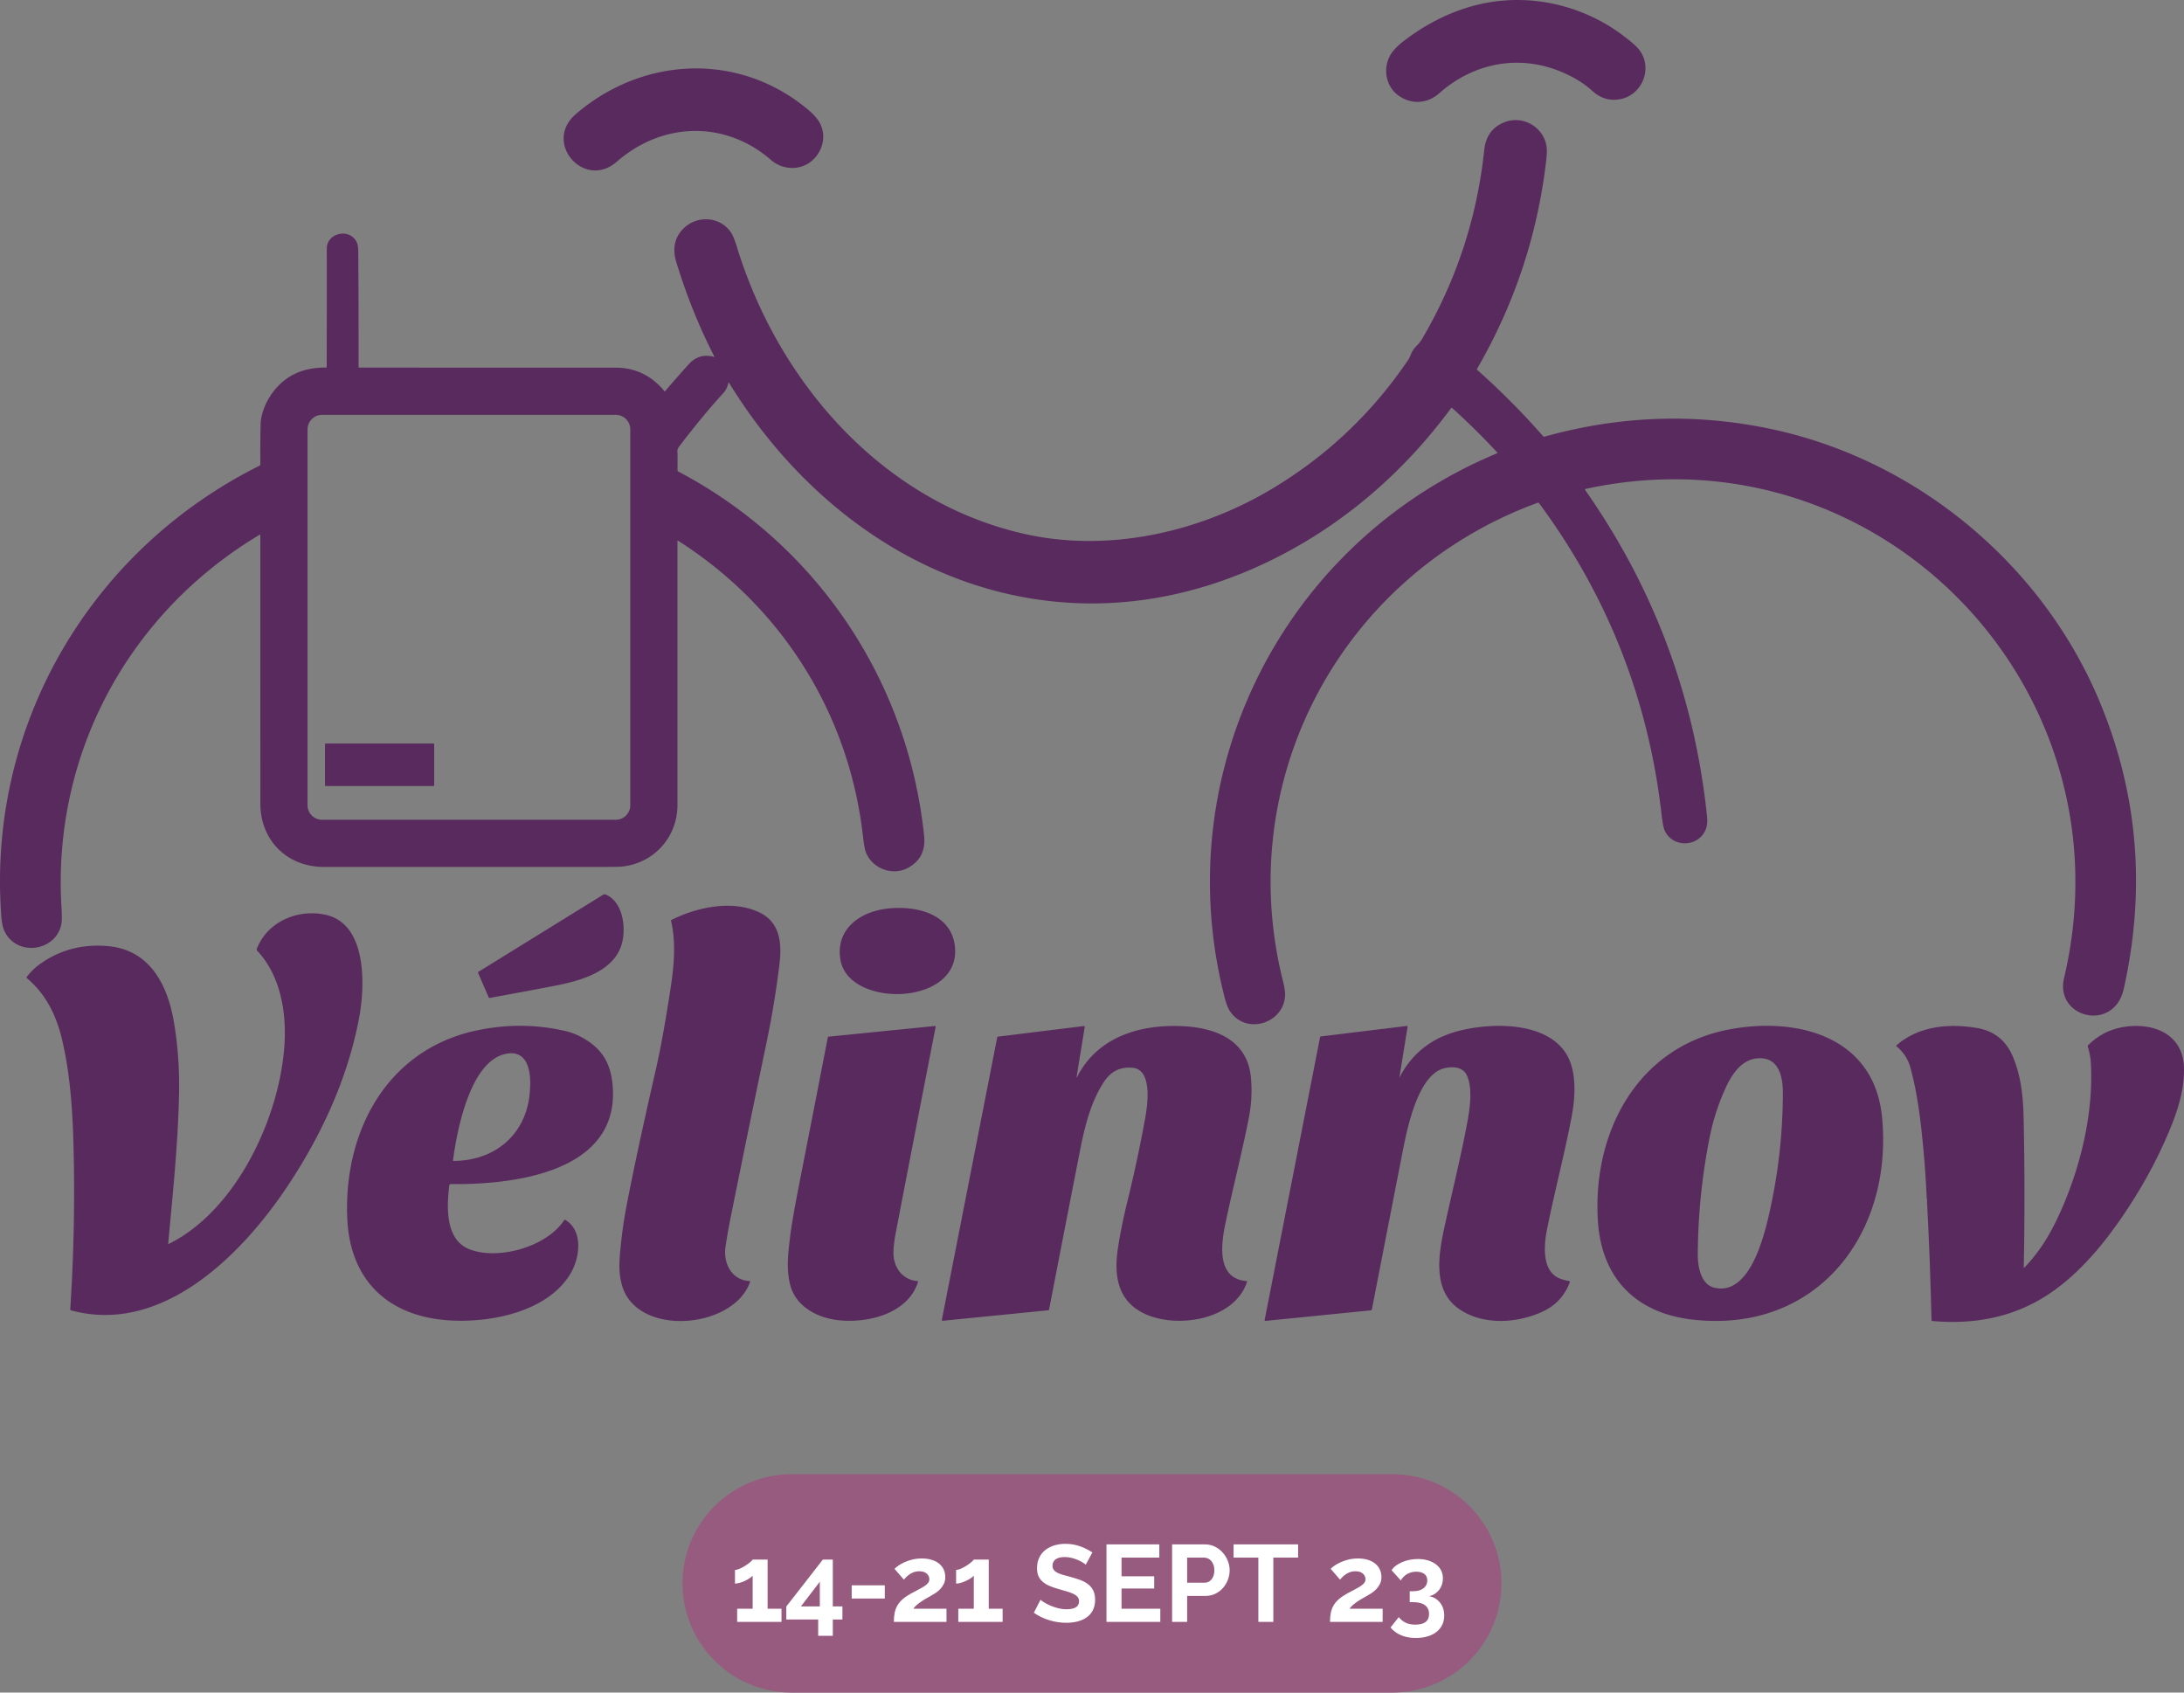 <svg xmlns="http://www.w3.org/2000/svg" style="isolation:isolate" viewBox="0 0 800 620"><rect x="0" y="0" width="800" height="620" fill="#808080" stroke="none"/><defs><clipPath id="a"><path d="M0 0h800v620H0z"/></clipPath></defs><g clip-path="url(#a)"><path d="M510.134 18.912q1.539-1.991 4.391-4.143c8.25-6.233 17.361-10.871 27.394-13.192 18.144-4.195 37.522.113 52.497 11.354q4.612 3.464 6.021 5.29c5.06 6.568 1.295 16.453-6.842 18.079q-5.786 1.152-10.381-3.043-4.646-4.247-11.819-7.155c-15.414-6.247-31.858-2.882-44.182 8.046-4.473 3.969-10.458 4.238-15.192.669-4.795-3.608-5.708-10.976-1.887-15.905ZM225.947 59.225c-11.924 10.433-27.182-6.99-15.028-17.431 24.621-21.156 59.714-22.804 84.947-1.73q3.209 2.682 4.421 4.964c2.643 4.977.931 11.046-3.469 14.328-4.259 3.182-10.302 2.808-14.357-.722-16.888-14.688-39.918-13.927-56.514.591Zm40.882 80.905q-.465 2.343-1.917 3.916-7.194 7.812-16.136 19.509-.704.917-.652 1.761c.144 2.317.022 4.716.053 7.046a.345.345 0 0 0 .195.313c50.681 26.668 84.213 76.471 90.133 133.481q.835 8.037-5.833 11.714c-5.66 3.117-13.132.348-15.488-5.642q-.578-1.46-1.113-6.146c-5.112-44.791-29.811-83.913-67.66-107.991q-.26-.165-.26.144 0 48.264.004 96.623c0 11.724-8.511 21.3-20.222 22.565q-1.361.148-8.689.148H118.721c-13.436 0-23.351-9.581-23.356-23.256q-.008-49.229-.008-98.414 0-.174-.148-.083c-48.233 28.759-76.18 80.631-72.667 136.832q.274 4.373-.118 6.12c-2.208 9.907-16.509 11.702-20.847 2.174q-.835-1.83-1.1-5.369c-5.203-69.737 32.562-133.997 94.471-164.93a.738.738 0 0 0 .413-.669q-.056-7.59.104-14.654c.07-3.082 1.418-6.82 3.1-9.576q6.864-11.254 20.887-11.102a.224.224 0 0 0 .156-.062.207.207 0 0 0 .065-.151q.048-21.669.026-43.334c-.004-5.777 8.277-7.677 10.92-2.487q.595 1.174.613 3.556.152 21.13.121 42.265c0 .12.1.217.222.217q46.929.048 93.863.026 10.841-.004 17.927 8.607a.186.186 0 0 0 .278.005q3.434-4.091 8.611-9.833 3.808-4.23 9.298-2.721.209.056.109-.139-8.251-16.045-13.919-34.523-2.017-6.577 1.569-11.198c4.686-6.047 14.062-6.164 18.448.269q.991 1.452 2.2 5.395c15.197 49.516 53.302 93.411 105.473 105.078 30.533 6.824 63.752-.509 90.642-16.64q30.115-18.066 49.842-47.299.426-.63.96-2.026c.904-2.343 2.73-3.273 3.939-5.329q18.939-32.184 22.869-69.416.782-7.424 7.255-10.076c6.707-2.743 14.366 1.543 15.557 8.707q.287 1.73-.104 5.125-4.717 40.883-25.369 76.48a.258.258 0 0 0 .057.334q12.932 11.476 24.156 24.313a.5.5 0 0 0 .517.156q41.222-11.493 82.382-2.925c53.42 11.123 99.575 49.202 120.744 99.474q21.348 50.702 9.051 105.743c-3.586 16.053-25.317 10.646-21.861-3.977 25.151-106.4-67.929-202.488-175.232-179.167a.28.28 0 0 0-.17.43q37.071 52.924 44.339 116.958c.413 3.643.799 6.043-.874 8.677-3.43 5.394-11.802 4.907-14.384-.97q-.613-1.399-1.13-5.933-7.203-63.035-44.869-113.941a.43.43 0 0 0-.491-.148c-71.433 26.142-111.924 100.774-93.328 175.146q.878 3.503.804 5.277c-.404 10.184-14.071 14.692-20.105 5.964q-1.143-1.657-2.043-5.151c-21.117-82.27 21.422-166.678 99.705-199.319a.246.246 0 0 0 .146-.175.245.245 0 0 0-.059-.221q-8.024-8.65-16.514-16.279a.205.205 0 0 0-.153-.045.205.205 0 0 0-.138.08c-19.122 25.999-44.273 46.777-73.928 59.431-75.462 32.193-150.094-2.482-190.664-68.768q-.108-.183-.152.026Zm-35.957 17.161a5.334 5.334 0 0 0-5.334-5.333H117.987a5.334 5.334 0 0 0-5.334 5.333v137.667a5.334 5.334 0 0 0 5.334 5.334h107.551a5.334 5.334 0 0 0 5.334-5.334V157.291Z" fill="#592A5E"/><path d="M119.285 272.36h39.52c.13 0 .235.105.235.235v15.08c0 .13-.105.235-.235.235h-39.52a.235.235 0 0 1-.235-.235v-15.08c0-.13.105-.235.235-.235Z" fill="#592a5e"/><path d="M221.986 327.716c5.96 2.669 7.173 11.094 6.086 16.723-2.147 11.141-14.905 14.736-24.877 16.661q-11.741 2.261-23.8 4.447a.356.356 0 0 1-.391-.208l-3.895-9.003a.255.255 0 0 1 .1-.326l45.639-28.216a1.242 1.242 0 0 1 1.138-.078Zm52.794 141.77c-5.947 17.405-41.535 20.465-46.951 1.313-.991-3.512-1.1-6.92-.778-10.88q.778-9.668 2.634-19.196 3.782-19.422 10.424-48.386 2.208-9.624 4.325-22.764c1.678-10.411 3.834-21.813 1.365-32.268a.28.28 0 0 1 .148-.321c9.319-4.673 22.108-7.407 31.958-2.882 8.077 3.708 8.529 11.71 7.572 19.448q-1.756 14.266-4.694 28.337-6.681 31.994-13.137 64.035-1.069 5.299-1.873 10.645c-.917 6.077 2.095 12.345 8.863 12.711a.16.16 0 0 1 .126.069.153.153 0 0 1 .018.139Zm75.019-122.687c2.216 21.717-38.749 22.665-41.926 4.903-1.904-10.645 6.198-17.096 15.605-18.648 10.333-1.708 24.999.813 26.321 13.745ZM61.781 455.68c24.925-12.314 40.713-46.59 42.413-72.902.778-12.014-1.421-25.407-9.985-34.518a.692.692 0 0 1-.139-.722c3.943-10.033 15.049-14.619 25.086-12.471 15.705 3.36 14.493 26.942 12.324 38.174-4.33 22.417-14.037 43.369-27.021 62.539-16.566 24.452-45.442 53.272-78.509 44.191a.304.304 0 0 1-.226-.317q1.999-30.385 1.178-60.801c-.348-12.819-1.296-26.124-4.247-38.361-2.039-8.45-5.782-16.301-12.728-22.104a.443.443 0 0 1-.07-.613q2.117-2.773 5.117-4.873 10.889-7.616 24.742-6.316c15.171 1.422 21.631 14.188 23.934 27.507q2.243 12.963 1.93 26.938c-.421 18.722-2.308 36.366-3.973 54.528q-.021.217.174.121Zm102.787-21.452c-.9 7.629-1.639 19.853 7.416 23.396 10.402 4.068 28.129-.766 34.654-10.637a.367.367 0 0 1 .491-.109c6.659 4.103 5.246 13.997 1.817 19.709-8.516 14.192-29.89 18.161-45.017 17.035-22.052-1.638-35.692-14.849-36.718-37.166-1.456-31.71 14.375-62.039 47.455-69.007q16.484-3.473 32.406.218 4.864 1.125 9.303 4.394c5.425 3.999 7.572 9.237 8.072 16.027 2.325 31.798-37.44 35.936-59.309 35.641a.563.563 0 0 0-.57.499Zm29.59-35.805.073-1.63c-.008-5.034-1.282-11.632-7.92-10.92-13.997 1.505-18.965 28.425-20.374 39.175a.195.195 0 0 0 .048.155.19.19 0 0 0 .148.066c16.005-.095 27.542-10.68 28.025-26.846Zm112.884 85.178c-7.768-.87-15.761-5.121-17.678-13.263-1.326-5.638-.722-10.728-.027-16.709q.722-6.195 3.404-19.857 5.282-26.894 10.494-53.802a.288.288 0 0 1 .256-.234l38.966-3.904a.253.253 0 0 1 .273.3q-7.324 37.536-14.488 74.78c-.521 2.708-1.217 6.894-.878 9.58.6 4.726 3.804 8.394 8.781 8.799a.178.178 0 0 1 .135.074c.03.044.038.098.021.147-3.673 11.785-18.578 15.288-29.259 14.089Zm87.347-89.295q-.122.748.222.074c7.611-14.857 23.564-19.343 39.152-18.452 11.898.682 23.23 5.29 24.452 18.8q.665 7.359-.744 14.61c-2.512 12.919-5.842 25.677-8.554 38.561-1.635 7.755-3.434 20.514 7.746 21.374.05.005.095.031.122.073a.162.162 0 0 1 .021.14c-4.694 14.506-27.024 17.531-38.678 11.176-9.098-4.96-10.042-14.214-8.62-23.525q1.186-7.812 3.473-17.118 3.877-15.801 6.546-30.729c.818-4.568 2.661-17.418-4.577-18.148q-6.655-.674-10.446 4.973c-5.068 7.55-7.268 17.053-8.976 25.786q-5.642 28.789-11.254 57.813a.304.304 0 0 1-.261.244l-38.679 3.856a.306.306 0 0 1-.33-.366l20.278-103.473a.304.304 0 0 1 .257-.244l31.506-3.886a.266.266 0 0 1 .296.304l-2.952 18.157Zm118.292.309q6.469-12.454 19.975-16.509c12.597-3.782 36.618-4.613 42.491 10.862 2.286 6.025 1.738 13.767.539 20.105-2.626 13.858-6.26 27.468-9.016 41.296-.917 4.59-1.652 11.727 1.595 15.714 1.635 2.008 3.882 2.69 6.477 3.173a.356.356 0 0 1 .25.175c.053.093.06.204.02.303-2.908 7.455-8.203 10.711-15.706 12.806-8.024 2.239-17.574 1.895-24.694-2.939-9.929-6.737-7.716-19.821-5.569-29.802 2.817-13.088 6.095-26.025 8.525-39.2.917-4.969 1.908-12.398-.374-16.932-1.869-3.712-7.842-3.103-10.759-1.247-7.872 4.999-11.176 21.878-12.836 30.38q-5.538 28.342-11.063 56.784a.52.52 0 0 1-.457.413l-38.522 3.856a.3.3 0 0 1-.247-.095.287.287 0 0 1-.07-.253l20.3-103.569a.348.348 0 0 1 .3-.279l31.437-3.838a.287.287 0 0 1 .317.33l-2.982 18.44q-.035.226.069.026Zm107.052 88.738c-20.387-2.4-32.932-14.997-34.384-35.597-2.274-32.258 13.945-64.178 48.02-70.659 24.708-4.695 53.163 2.343 56.032 32.202 4.103 42.739-23.939 79.427-69.668 74.054Zm2.165-23.965c-.031 4.204.951 11.011 5.955 12.276 13.284 3.356 18.6-19.8 20.469-28.264q4.721-21.356 4.743-43.238c.004-5.203-1.261-12.18-7.825-12.506-7.163-.352-11.041 6.016-13.649 11.98q-3.63 8.289-5.386 17.17-4.173 21.083-4.307 42.582Zm83.964-19.343q.1-.618-.108-1.196-.539-11.984-1.822-23.908c-.878-8.194-2.034-16.135-4.138-23.812q-1.304-4.756-5.155-7.89a.18.18 0 0 1-.009-.282c8.107-7.107 19.213-8.168 29.615-6.377q9.025 1.556 12.772 9.819c3.277 7.242 4.068 15.358 4.238 23.217q.591 27.221.052 54.51-.009.453.3.127c6.012-6.264 9.889-13.037 13.397-20.957 7.303-16.466 11.924-36.114 10.863-54.11q-.156-2.66-1.13-5.877a.364.364 0 0 1 .087-.365q6.129-6.216 15.171-7.016c10.21-.904 19.665 3.669 19.991 15.105.265 9.446-3.26 18.57-7.038 27.034q-6.885 15.44-17.492 30.372c-6.95 9.793-15.257 19.143-24.999 25.616-12.749 8.476-27.29 11.219-42.604 9.846a.385.385 0 0 1-.348-.37q-.495-21.656-1.643-43.486Z" fill="#592A5E"/><path d="M290 540h220c22.077 0 40 17.923 40 40s-17.923 40-40 40H290c-22.077 0-40-17.923-40-40s17.923-40 40-40Z" fill="#975b7f"/><path d="M506.46 594.12h-19.28q0-1.8.28-3.26.28-1.46.98-2.7.7-1.24 1.92-2.32 1.22-1.08 3.1-2.12 1.64-.88 2.9-1.54t2.1-1.22q.84-.56 1.28-1.14.44-.58.44-1.34 0-1.2-.96-2.06-.96-.86-2.76-.86-.96 0-1.76.26t-1.5.7q-.7.44-1.28.98-.58.54-1.06 1.14l-3.44-3.96q.52-.56 1.48-1.22.96-.66 2.26-1.24 1.3-.58 2.88-.96 1.58-.38 3.38-.38 2.04 0 3.64.5t2.7 1.4q1.1.9 1.68 2.16.58 1.26.58 2.74 0 1.4-.52 2.48t-1.32 1.92q-.8.84-1.74 1.46t-1.82 1.1q-.72.4-1.64.92-.92.52-1.82 1.14-.9.62-1.66 1.28-.76.66-1.16 1.3h12.12v4.84Zm17-9.44q2.48.44 4.02 2.38 1.54 1.94 1.54 4.74 0 1.88-.74 3.4t-2.08 2.58q-1.34 1.06-3.26 1.64-1.92.58-4.32.58-3.04 0-5.38-.98t-3.9-2.86l3.04-3.8q1.04 1.32 2.48 2.04t3.6.72q2.44 0 3.72-.96 1.28-.96 1.28-2.96 0-2.08-1.48-3.2t-4.48-1.12h-1.12v-4h1.24q2.48 0 3.84-1.1 1.36-1.1 1.36-2.82 0-1.64-1.12-2.44t-2.92-.8q-1.84 0-3.3.84-1.46.84-2.38 2.36l-3.36-3.76q.6-.92 1.6-1.66 1-.74 2.26-1.28 1.26-.54 2.74-.84 1.48-.3 3.04-.3 2.04 0 3.72.52 1.68.52 2.9 1.44 1.22.92 1.88 2.22.66 1.3.66 2.9 0 1.2-.36 2.28-.36 1.08-1.04 1.96-.68.88-1.62 1.48-.94.6-2.06.8Zm-123.32-16-2.44 4.48q-.28-.28-1.02-.76t-1.8-.94q-1.06-.46-2.3-.78-1.24-.32-2.52-.32-2.28 0-3.4.84t-1.12 2.36q0 .88.42 1.46t1.22 1.02q.8.44 2.02.8 1.22.36 2.82.76 2.08.56 3.78 1.2 1.7.64 2.88 1.6 1.18.96 1.82 2.3.64 1.34.64 3.3 0 2.28-.86 3.9t-2.32 2.62q-1.46 1-3.36 1.46-1.9.46-3.98.46-3.2 0-6.32-.96t-5.6-2.72l2.44-4.76q.36.36 1.3.94.94.58 2.22 1.16 1.28.58 2.84.98 1.56.4 3.2.4 4.56 0 4.56-2.92 0-.92-.52-1.56t-1.48-1.12q-.96-.48-2.32-.88-1.36-.4-3.04-.88-2.04-.56-3.54-1.22-1.5-.66-2.5-1.56t-1.5-2.08q-.5-1.18-.5-2.82 0-2.16.8-3.84.8-1.68 2.22-2.8 1.42-1.12 3.3-1.7 1.88-.58 4.04-.58 3 0 5.52.94 2.52.94 4.4 2.22Zm10.68 20.6h14.2v4.84H405.3v-28.4h19.36v4.84h-13.84v6.84h11.96v4.48h-11.96v7.4Zm24.04 4.84h-5.52v-28.4h12.04q1.96 0 3.62.82 1.66.82 2.86 2.16 1.2 1.34 1.88 3.04.68 1.7.68 3.42 0 1.8-.64 3.5t-1.8 3.02q-1.16 1.32-2.8 2.12t-3.6.8h-6.72v9.52Zm0-23.56v9.2h6.4q1.52 0 2.54-1.24t1.02-3.36q0-1.08-.32-1.94-.32-.86-.84-1.46t-1.22-.9q-.7-.3-1.42-.3h-6.16Zm40.64-4.84v4.84h-9.08v23.56h-5.48v-23.56h-9.08v-4.84h23.64Zm-194.32 23.56h5.08v4.84h-16.24v-4.84h5.68v-12.12q-.36.48-1.14.98-.78.5-1.7.94-.92.44-1.9.72-.98.28-1.74.28v-5q.72 0 1.76-.46t2.04-1.1q1-.64 1.74-1.26t.94-.98h5.48v18Zm23.88 9.92h-5.36v-5.96h-11.68v-4.76l13.4-17.2h3.64v17.16h3.52v4.8h-3.52v5.96Zm-4.76-19.8-6.92 9.04h6.92v-9.04Zm23.8 6.16h-12.12v-4.84h12.12v4.84Zm22.6 8.56h-19.28q0-1.8.28-3.26.28-1.46.98-2.7.7-1.24 1.92-2.32 1.22-1.08 3.1-2.12 1.64-.88 2.9-1.54t2.1-1.22q.84-.56 1.28-1.14.44-.58.44-1.34 0-1.2-.96-2.06-.96-.86-2.76-.86-.96 0-1.76.26t-1.5.7q-.7.44-1.28.98-.58.54-1.06 1.14l-3.44-3.96q.52-.56 1.48-1.22.96-.66 2.26-1.24 1.3-.58 2.88-.96 1.58-.38 3.38-.38 2.04 0 3.64.5t2.7 1.4q1.1.9 1.68 2.16.58 1.26.58 2.74 0 1.4-.52 2.48t-1.32 1.92q-.8.84-1.74 1.46t-1.82 1.1q-.72.4-1.64.92-.92.52-1.82 1.14-.9.62-1.66 1.28-.76.66-1.16 1.3h12.12v4.84Zm15.48-4.84h5.08v4.84h-16.24v-4.84h5.68v-12.12q-.36.48-1.14.98-.78.5-1.7.94-.92.44-1.9.72-.98.28-1.74.28v-5q.72 0 1.76-.46t2.04-1.1q1-.64 1.74-1.26t.94-.98h5.48v18Z" fill="#FFF"/></g></svg>
